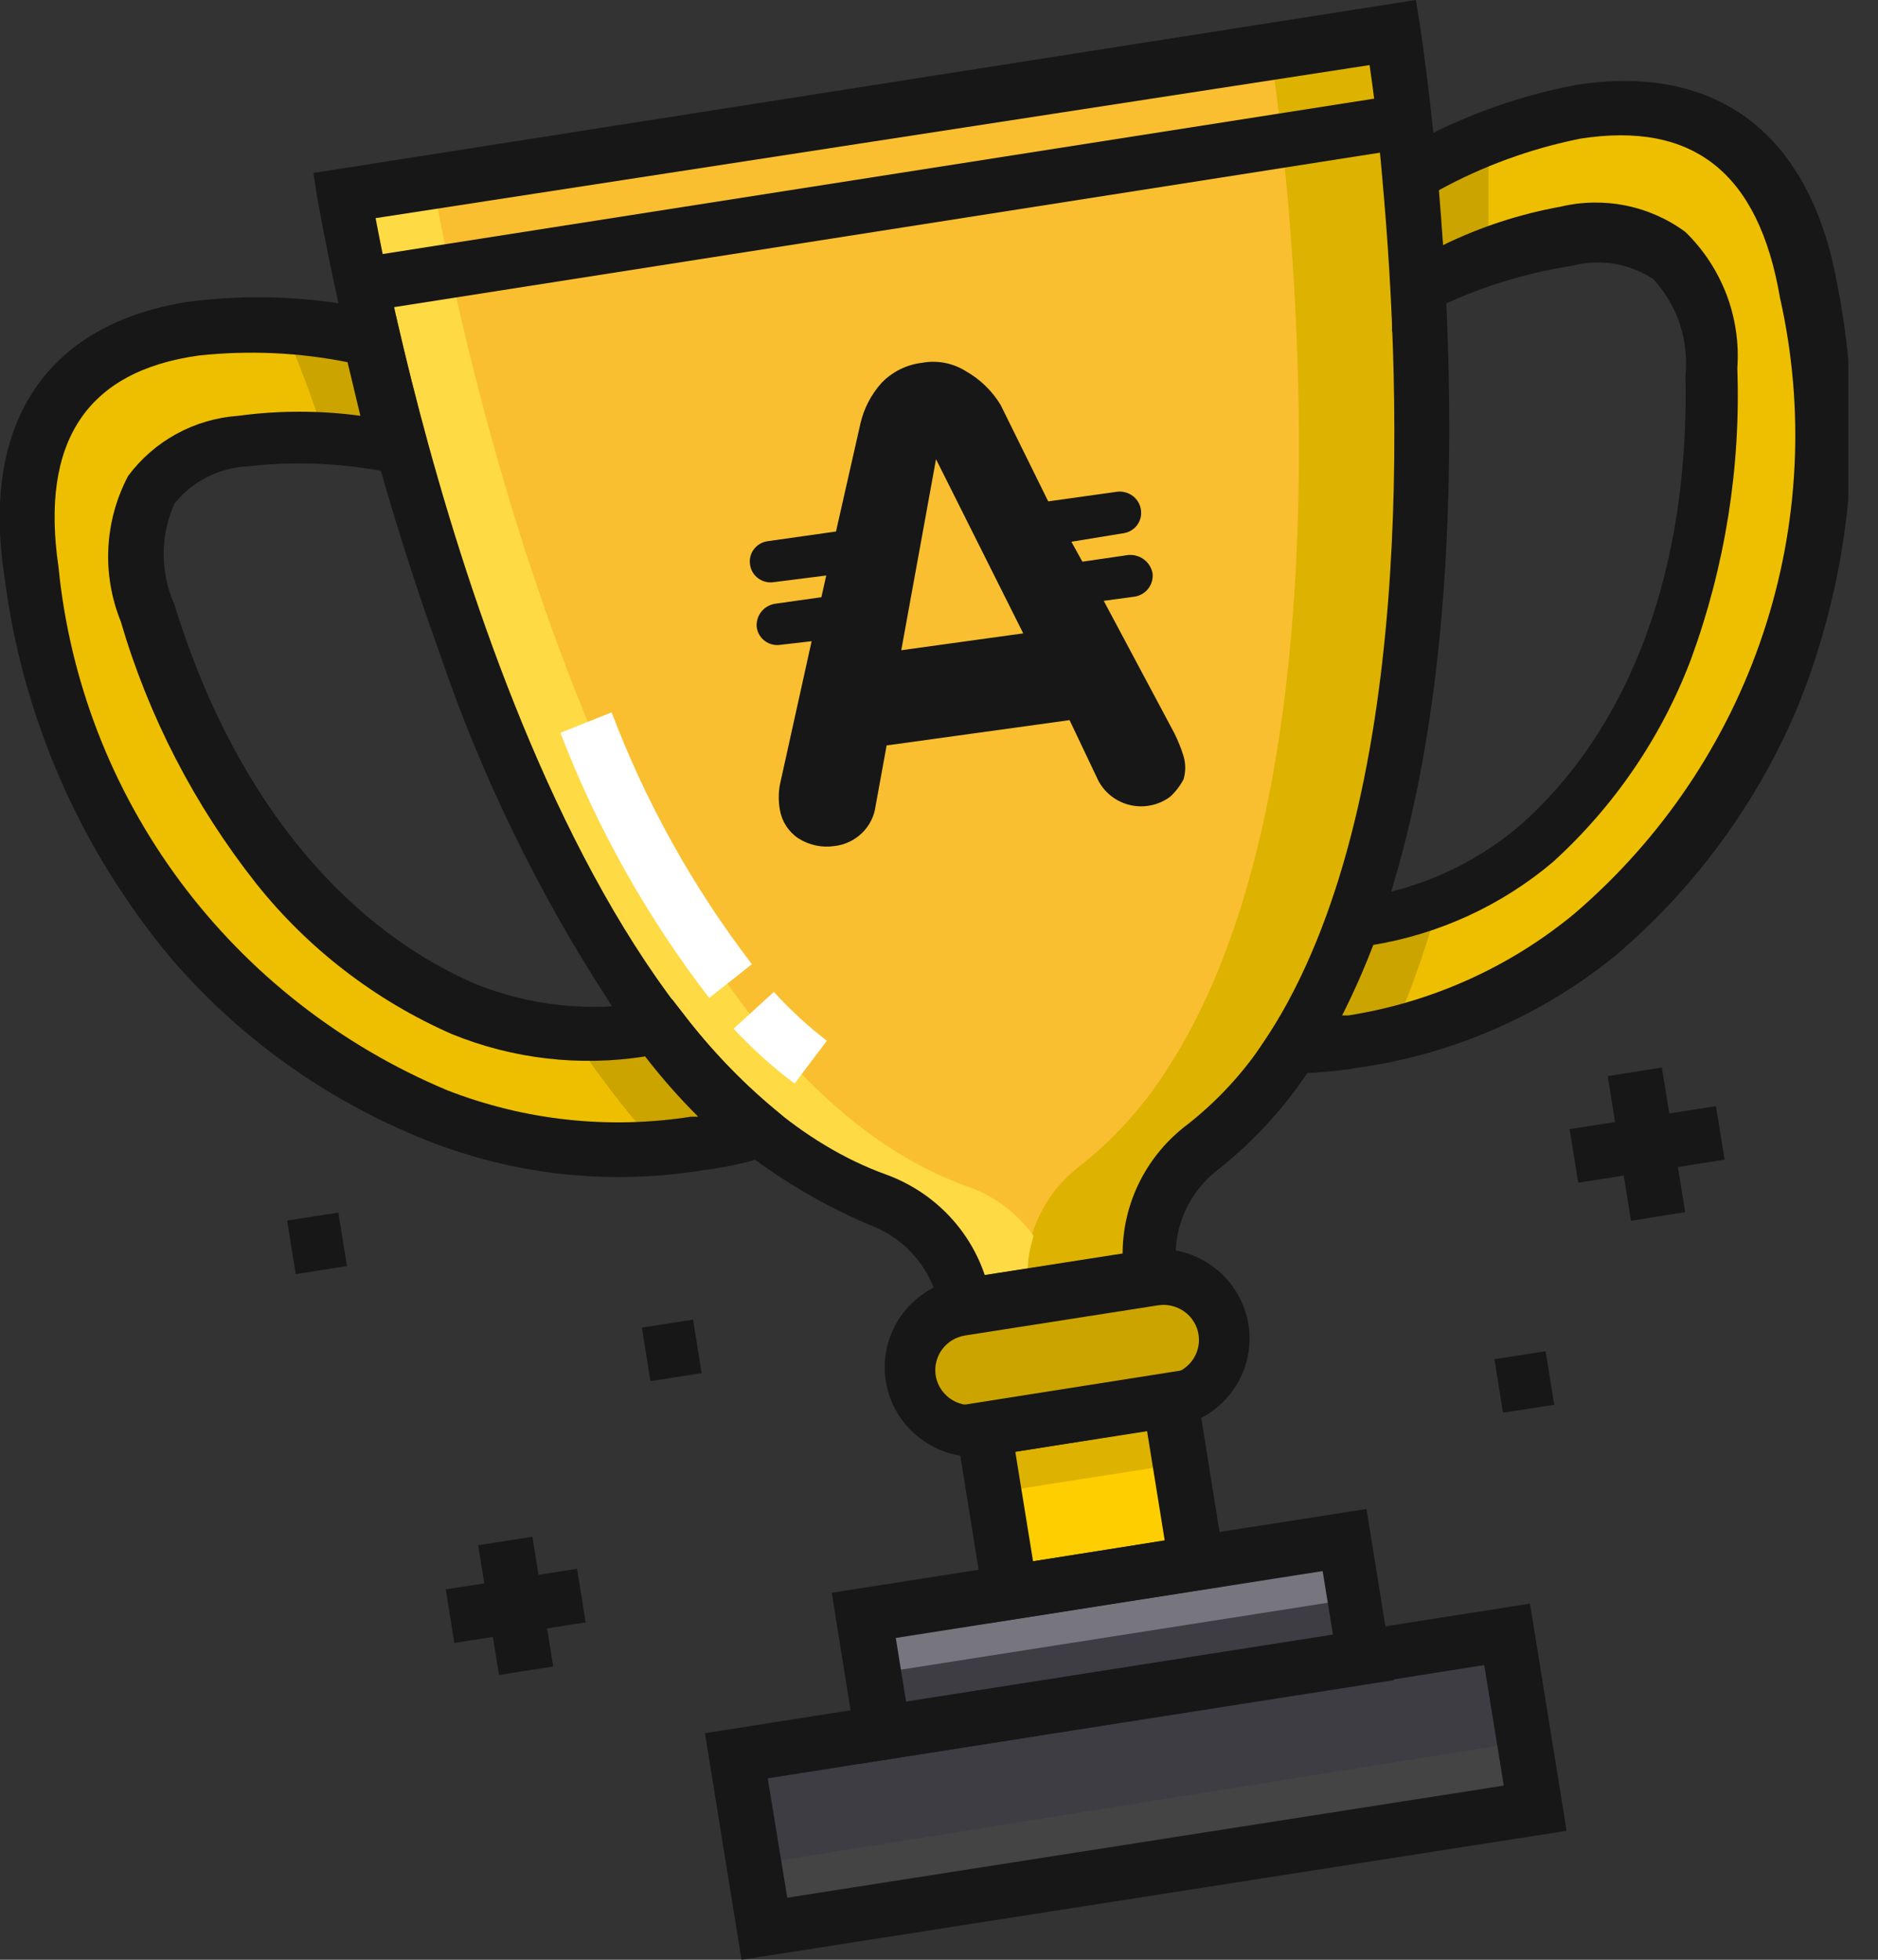 <svg width="46" height="48" viewBox="0 0 46 48" fill="none" xmlns="http://www.w3.org/2000/svg">
<rect x="0" y="0" width="46" height="48" fill="#333333" stroke="none"/>
<g clip-path="url(#clip0_1061_12640)">
<path d="M31.113 1.24L8.424 4.782C8.424 4.782 11.8 25.889 21.523 29.387C22.082 29.592 22.575 29.941 22.95 30.398C23.326 30.855 23.571 31.403 23.659 31.985L28.17 31.233C28.075 30.65 28.138 30.054 28.353 29.504C28.568 28.954 28.928 28.471 29.395 28.103C30.288 27.396 31.051 26.543 31.65 25.579C35.325 19.852 34.966 9.624 34.533 4.266C34.339 2.125 34.115 0.768 34.115 0.768L31.113 1.24Z" fill="#F9BF30"/>
<path d="M0.776 13.993C-0.419 5.919 9.126 8.251 9.126 8.251C9.32 9.048 9.544 9.963 9.813 10.937C7.319 10.48 2.106 10.022 3.599 14.996C5.093 19.971 8.08 23.247 11.336 24.694C12.864 25.313 14.541 25.477 16.161 25.166C16.863 26.086 17.664 26.927 18.551 27.675C15.965 28.432 13.196 28.302 10.694 27.306C7.986 26.168 5.637 24.332 3.892 21.99C2.147 19.648 1.071 16.886 0.776 13.993Z" fill="#EEBF00"/>
<path d="M28.666 34.286L24.107 35L24.748 38.995L29.307 38.28L28.666 34.286Z" fill="#FECE00"/>
<path d="M28.67 34.286L24.038 35.012L24.288 36.572L28.921 35.846L28.67 34.286Z" fill="#DDB201"/>
<path d="M37.171 40.002L18.243 43.025L18.939 47.277L37.866 44.254L37.171 40.002Z" fill="#3E3D43"/>
<path d="M37.594 42.614L18.666 45.637L18.934 47.274L37.861 44.251L37.594 42.614Z" fill="#444444"/>
<path d="M32.923 37.718L21.15 39.562L21.613 42.449L33.386 40.604L32.923 37.718Z" fill="#77767E"/>
<path d="M33.15 39.157L21.378 41.002L21.61 42.445L33.382 40.601L33.15 39.157Z" fill="#3E3D43"/>
<path d="M28.738 34.273L24.017 35.011C23.817 35.049 23.61 35.046 23.411 35.002C23.211 34.957 23.023 34.873 22.858 34.754C22.692 34.635 22.554 34.484 22.45 34.31C22.346 34.136 22.28 33.942 22.255 33.742C22.217 33.543 22.22 33.339 22.265 33.142C22.309 32.945 22.395 32.759 22.515 32.596C22.636 32.432 22.789 32.295 22.965 32.193C23.141 32.09 23.337 32.025 23.54 32L28.259 31.262C28.46 31.224 28.667 31.227 28.866 31.272C29.066 31.316 29.254 31.4 29.419 31.519C29.584 31.638 29.723 31.789 29.827 31.963C29.931 32.138 29.997 32.331 30.022 32.531C30.06 32.73 30.057 32.934 30.012 33.131C29.968 33.328 29.882 33.514 29.762 33.678C29.642 33.841 29.488 33.978 29.312 34.08C29.136 34.183 28.94 34.248 28.738 34.273Z" fill="#CBA400"/>
<path d="M31.113 1.24C31.113 1.24 31.337 2.598 31.531 4.738C32.009 10.096 32.337 20.31 28.648 26.096C28.052 27.058 27.289 27.907 26.393 28.605C25.926 28.975 25.568 29.462 25.355 30.015C25.142 30.567 25.083 31.166 25.183 31.749L28.17 31.277C28.078 30.695 28.143 30.099 28.358 29.55C28.573 29 28.93 28.517 29.395 28.148C30.288 27.441 31.051 26.587 31.65 25.624C35.34 19.852 34.966 9.638 34.533 4.266C34.339 2.125 34.115 0.768 34.115 0.768L31.113 1.24Z" fill="#DDB201"/>
<path d="M23.659 29.048C14.055 25.55 10.605 4.443 10.605 4.443L8.424 4.797C8.424 4.797 11.8 25.889 21.523 29.387C22.082 29.592 22.575 29.941 22.95 30.398C23.326 30.855 23.571 31.403 23.659 31.985L25.227 31.749C25.13 31.258 25.161 30.75 25.317 30.273C24.912 29.7 24.33 29.27 23.659 29.048Z" fill="#FEDA44"/>
<path d="M44.272 7.173C42.883 -0.856 34.533 4.221 34.533 4.221C34.608 5.048 34.668 5.978 34.727 6.996C36.938 5.786 41.778 3.764 41.882 8.959C41.987 14.155 40.299 18.155 37.565 20.546C36.293 21.604 34.736 22.271 33.084 22.465C32.709 23.556 32.208 24.601 31.591 25.579C34.283 25.509 36.873 24.541 38.94 22.834C41.166 20.934 42.835 18.479 43.773 15.724C44.711 12.969 44.883 10.017 44.272 7.173Z" fill="#EEBF00"/>
<path d="M7.946 10.701C8.573 10.743 9.196 10.822 9.813 10.937C9.574 9.963 9.306 9.092 9.126 8.251C8.405 8.086 7.67 7.987 6.931 7.956C7.304 8.856 7.663 9.771 7.946 10.701Z" fill="#CBA400"/>
<path d="M16.162 25.181C15.467 25.301 14.761 25.351 14.056 25.328C14.16 25.535 14.28 25.742 14.399 25.934C14.935 26.702 15.519 27.436 16.147 28.133C16.972 28.074 17.789 27.925 18.581 27.69C17.684 26.944 16.872 26.103 16.162 25.181Z" fill="#CBA400"/>
<path d="M36.46 6.244C35.882 6.476 35.319 6.742 34.772 7.041C34.772 6.022 34.653 5.092 34.578 4.266C35.179 3.903 35.809 3.587 36.46 3.321C36.46 4.295 36.46 5.269 36.46 6.244Z" fill="#CBA400"/>
<path d="M33.144 22.509C33.854 22.417 34.551 22.244 35.22 21.993C35.22 22.214 35.131 22.45 35.071 22.686C34.8 23.585 34.475 24.467 34.1 25.328C33.299 25.532 32.477 25.641 31.65 25.653C32.263 24.662 32.764 23.608 33.144 22.509Z" fill="#CBA400"/>
<path d="M30.081 38.834L24.181 39.764L23.33 34.45L29.23 33.52L30.081 38.834ZM25.302 38.243L28.528 37.727L28.095 35.041L24.869 35.557L25.302 38.229V38.243Z" fill="#171717"/>
<path d="M28.842 34.937L24.122 35.675C23.555 35.733 22.988 35.573 22.537 35.229C22.085 34.885 21.785 34.384 21.697 33.827C21.609 33.271 21.74 32.703 22.063 32.239C22.387 31.776 22.877 31.452 23.435 31.336L28.155 30.598C28.721 30.541 29.289 30.7 29.74 31.044C30.191 31.388 30.492 31.889 30.58 32.446C30.668 33.002 30.537 33.57 30.213 34.034C29.89 34.497 29.399 34.821 28.842 34.937ZM23.644 32.709C23.416 32.744 23.212 32.867 23.076 33.051C22.94 33.235 22.884 33.465 22.919 33.69C22.955 33.915 23.08 34.117 23.266 34.251C23.452 34.386 23.685 34.441 23.913 34.406L28.633 33.668C28.745 33.65 28.854 33.611 28.951 33.552C29.049 33.494 29.133 33.416 29.201 33.325C29.268 33.234 29.316 33.131 29.343 33.021C29.37 32.912 29.375 32.798 29.357 32.686C29.34 32.575 29.3 32.468 29.24 32.372C29.181 32.275 29.103 32.192 29.011 32.125C28.918 32.059 28.814 32.011 28.703 31.984C28.592 31.958 28.477 31.953 28.364 31.971L23.644 32.709Z" fill="#171717"/>
<path d="M34.145 41.151L21.045 43.203L20.373 39.011L33.472 36.959L34.145 41.151ZM22.195 41.683L32.651 40.044L32.397 38.48L21.941 40.118L22.195 41.683Z" fill="#171717"/>
<path d="M38.372 44.841L18.163 48L17.267 42.45L37.476 39.277L38.372 44.841ZM19.283 46.48L36.834 43.734L36.355 40.782L18.805 43.557L19.283 46.48Z" fill="#171717"/>
<path d="M28.991 31.823L23.017 32.709V32.089C22.945 31.624 22.749 31.186 22.45 30.821C22.151 30.455 21.759 30.174 21.314 30.007C18.625 28.869 16.367 26.922 14.861 24.443C13.153 21.805 11.778 18.969 10.769 16C9.469 12.386 8.47 8.674 7.781 4.9L7.677 4.236L34.682 0L34.787 0.664C34.787 0.664 35.011 2.14 35.205 4.207C35.713 9.816 35.996 20.074 32.218 25.978C31.581 27.005 30.767 27.914 29.813 28.664C29.43 28.965 29.137 29.363 28.966 29.815C28.795 30.268 28.752 30.758 28.842 31.233L28.946 31.897L28.991 31.823ZM24.122 31.233L27.498 30.716C27.496 30.122 27.629 29.535 27.888 28.998C28.146 28.462 28.523 27.989 28.991 27.616C29.82 26.982 30.528 26.207 31.082 25.328C34.652 19.749 34.353 9.816 33.861 4.399C33.756 3.159 33.636 2.184 33.547 1.594L9.2 5.343C9.872 8.9 13.457 25.786 21.702 28.767C22.267 28.972 22.778 29.3 23.197 29.727C23.616 30.154 23.932 30.668 24.122 31.233Z" fill="#171717"/>
<path d="M33.234 26.155C32.706 26.244 32.171 26.288 31.635 26.288H30.44L31.083 25.328C31.69 24.402 32.191 23.412 32.576 22.376L32.711 21.993H33.114H33.293C34.732 21.785 36.083 21.181 37.192 20.251C39.94 17.845 41.389 13.919 41.284 9.181C41.326 8.757 41.277 8.329 41.141 7.924C41.005 7.52 40.784 7.148 40.493 6.834C40.204 6.644 39.877 6.517 39.535 6.461C39.192 6.405 38.842 6.421 38.506 6.509C37.3 6.697 36.13 7.07 35.041 7.616L34.1 8.133V7.07C34.1 6.155 33.995 5.24 33.906 4.325V3.926L34.264 3.705C35.603 2.923 37.069 2.374 38.596 2.081C42.091 1.535 44.376 3.306 45.019 7.055C45.685 10.471 45.353 14.004 44.063 17.24C43.081 19.612 41.546 21.721 39.582 23.395C37.764 24.877 35.567 25.832 33.234 26.155ZM32.86 24.871H33.025C35.066 24.55 36.981 23.688 38.566 22.376C40.703 20.544 42.299 18.174 43.185 15.519C44.071 12.864 44.214 10.021 43.599 7.291C43.077 4.236 41.479 2.967 38.715 3.395C37.496 3.639 36.322 4.067 35.235 4.664C35.235 5.107 35.31 5.565 35.34 6.007C36.251 5.561 37.222 5.243 38.222 5.063C38.748 4.937 39.294 4.928 39.823 5.035C40.353 5.142 40.852 5.363 41.284 5.683C41.727 6.115 42.069 6.637 42.289 7.213C42.508 7.789 42.598 8.405 42.554 9.018C42.641 11.445 42.256 13.865 41.419 16.148C40.701 18.047 39.539 19.751 38.028 21.122C36.776 22.176 35.259 22.875 33.637 23.144C33.409 23.742 33.149 24.328 32.86 24.9V24.871Z" fill="#171717"/>
<path d="M17.206 28.664C14.925 29.035 12.585 28.78 10.44 27.926C8.033 26.968 5.896 25.449 4.212 23.498C1.96 20.812 0.534 17.544 0.104 14.081C-0.463 10.317 1.165 7.941 4.585 7.395C6.154 7.188 7.748 7.263 9.29 7.616L9.693 7.72L9.783 8.118C9.992 9.004 10.216 9.904 10.455 10.79L10.739 11.808L9.678 11.601C8.487 11.344 7.26 11.284 6.049 11.424C5.704 11.443 5.366 11.534 5.06 11.691C4.753 11.849 4.484 12.07 4.271 12.339C4.098 12.728 4.009 13.148 4.009 13.572C4.009 13.996 4.098 14.416 4.271 14.804C5.66 19.336 8.274 22.627 11.62 24.089C12.966 24.637 14.443 24.796 15.877 24.546H16.056L16.46 24.472L16.714 24.797C17.381 25.677 18.148 26.48 18.999 27.188L19.193 27.351V27.602C19.219 27.777 19.174 27.956 19.068 28.1C18.962 28.243 18.803 28.34 18.625 28.369L18.312 28.458C17.948 28.548 17.579 28.617 17.206 28.664ZM4.869 8.708C2.106 9.092 0.985 10.834 1.433 13.889C1.708 16.673 2.736 19.332 4.41 21.586C6.085 23.841 8.343 25.608 10.948 26.701C12.845 27.442 14.908 27.666 16.923 27.351H17.102C16.636 26.887 16.202 26.394 15.802 25.875C14.203 26.127 12.565 25.938 11.068 25.328C9.189 24.502 7.544 23.235 6.273 21.638C4.764 19.726 3.638 17.547 2.957 15.218C2.727 14.647 2.623 14.034 2.654 13.42C2.685 12.806 2.85 12.206 3.136 11.661C3.451 11.235 3.856 10.882 4.323 10.627C4.79 10.372 5.307 10.221 5.84 10.184C6.831 10.05 7.836 10.05 8.827 10.184L8.513 8.871C7.314 8.631 6.085 8.577 4.869 8.708Z" fill="#171717"/>
<path d="M34.31 2.314L8.671 6.332L8.881 7.644L34.521 3.626L34.31 2.314Z" fill="#171717"/>
<path d="M19.462 26.539C18.925 26.136 18.425 25.686 17.969 25.195L18.955 24.295C19.351 24.731 19.785 25.131 20.254 25.491L19.462 26.539Z" fill="white"/>
<path d="M17.371 24.443C15.847 22.462 14.619 20.275 13.727 17.948L14.981 17.447C15.818 19.656 16.976 21.735 18.417 23.616L17.371 24.443Z" fill="white"/>
<path d="M40.706 26.147L39.379 26.357L39.95 29.899L41.278 29.689L40.706 26.147Z" fill="#171717"/>
<path d="M42.031 27.092L38.446 27.656L38.657 28.968L42.242 28.404L42.031 27.092Z" fill="#171717"/>
<path d="M13.041 37.639L11.713 37.847L12.223 41.025L13.55 40.817L13.041 37.639Z" fill="#171717"/>
<path d="M14.134 38.424L10.918 38.928L11.129 40.24L14.345 39.736L14.134 38.424Z" fill="#171717"/>
<path d="M8.287 29.698L7.033 29.895L7.244 31.207L8.498 31.01L8.287 29.698Z" fill="#171717"/>
<path d="M16.976 32.32L15.722 32.517L15.932 33.829L17.186 33.632L16.976 32.32Z" fill="#171717"/>
<path d="M37.858 33.094L36.605 33.29L36.815 34.602L38.069 34.406L37.858 33.094Z" fill="#171717"/>
<path d="M22.076 15.926L22.927 11.247L25.063 15.513L22.076 15.926ZM27.035 14.716L27.796 14.613C27.93 14.591 28.05 14.518 28.131 14.411C28.211 14.304 28.247 14.17 28.23 14.037C28.204 13.903 28.129 13.783 28.018 13.701C27.907 13.619 27.77 13.581 27.632 13.594L26.512 13.757L26.243 13.269L27.498 13.063C27.566 13.056 27.632 13.035 27.692 13.002C27.752 12.968 27.805 12.924 27.846 12.87C27.888 12.816 27.919 12.754 27.936 12.688C27.953 12.623 27.956 12.554 27.946 12.487C27.927 12.352 27.856 12.23 27.747 12.148C27.637 12.065 27.5 12.027 27.363 12.044L25.675 12.28L24.51 9.919C24.303 9.576 24.01 9.291 23.659 9.092C23.34 8.891 22.956 8.817 22.584 8.886C22.208 8.931 21.86 9.103 21.598 9.373C21.34 9.658 21.16 10.004 21.075 10.376L20.477 13.018L18.805 13.255C18.738 13.264 18.673 13.286 18.615 13.32C18.557 13.354 18.506 13.399 18.466 13.452C18.425 13.506 18.396 13.567 18.38 13.632C18.364 13.697 18.361 13.764 18.372 13.83C18.381 13.896 18.403 13.96 18.437 14.018C18.472 14.075 18.517 14.126 18.572 14.165C18.626 14.205 18.688 14.234 18.753 14.25C18.819 14.266 18.887 14.269 18.954 14.258L20.238 14.096L20.119 14.627L18.969 14.79C18.837 14.815 18.719 14.888 18.639 14.994C18.559 15.101 18.522 15.233 18.536 15.365C18.545 15.431 18.567 15.495 18.602 15.553C18.636 15.61 18.682 15.661 18.736 15.7C18.79 15.74 18.852 15.769 18.918 15.785C18.983 15.801 19.052 15.804 19.118 15.793L19.88 15.705L19.103 19.218C19.066 19.423 19.066 19.633 19.103 19.838C19.127 19.977 19.179 20.111 19.256 20.23C19.333 20.349 19.433 20.452 19.552 20.531C19.812 20.698 20.125 20.767 20.433 20.723C20.69 20.695 20.93 20.582 21.114 20.403C21.299 20.224 21.416 19.988 21.448 19.734L21.717 18.258L26.198 17.638L26.9 19.114C26.979 19.266 27.09 19.399 27.226 19.503C27.362 19.608 27.52 19.682 27.688 19.72C27.855 19.758 28.03 19.759 28.198 19.723C28.367 19.688 28.525 19.616 28.663 19.513C28.797 19.39 28.908 19.245 28.991 19.085C29.044 18.901 29.044 18.707 28.991 18.524C28.932 18.331 28.857 18.144 28.767 17.963L27.035 14.716Z" fill="#171717"/>
</g>
<defs>
<clipPath id="clip0_1061_12640">
<rect width="45.273" height="48" fill="white"/>
</clipPath>
</defs>
</svg>
